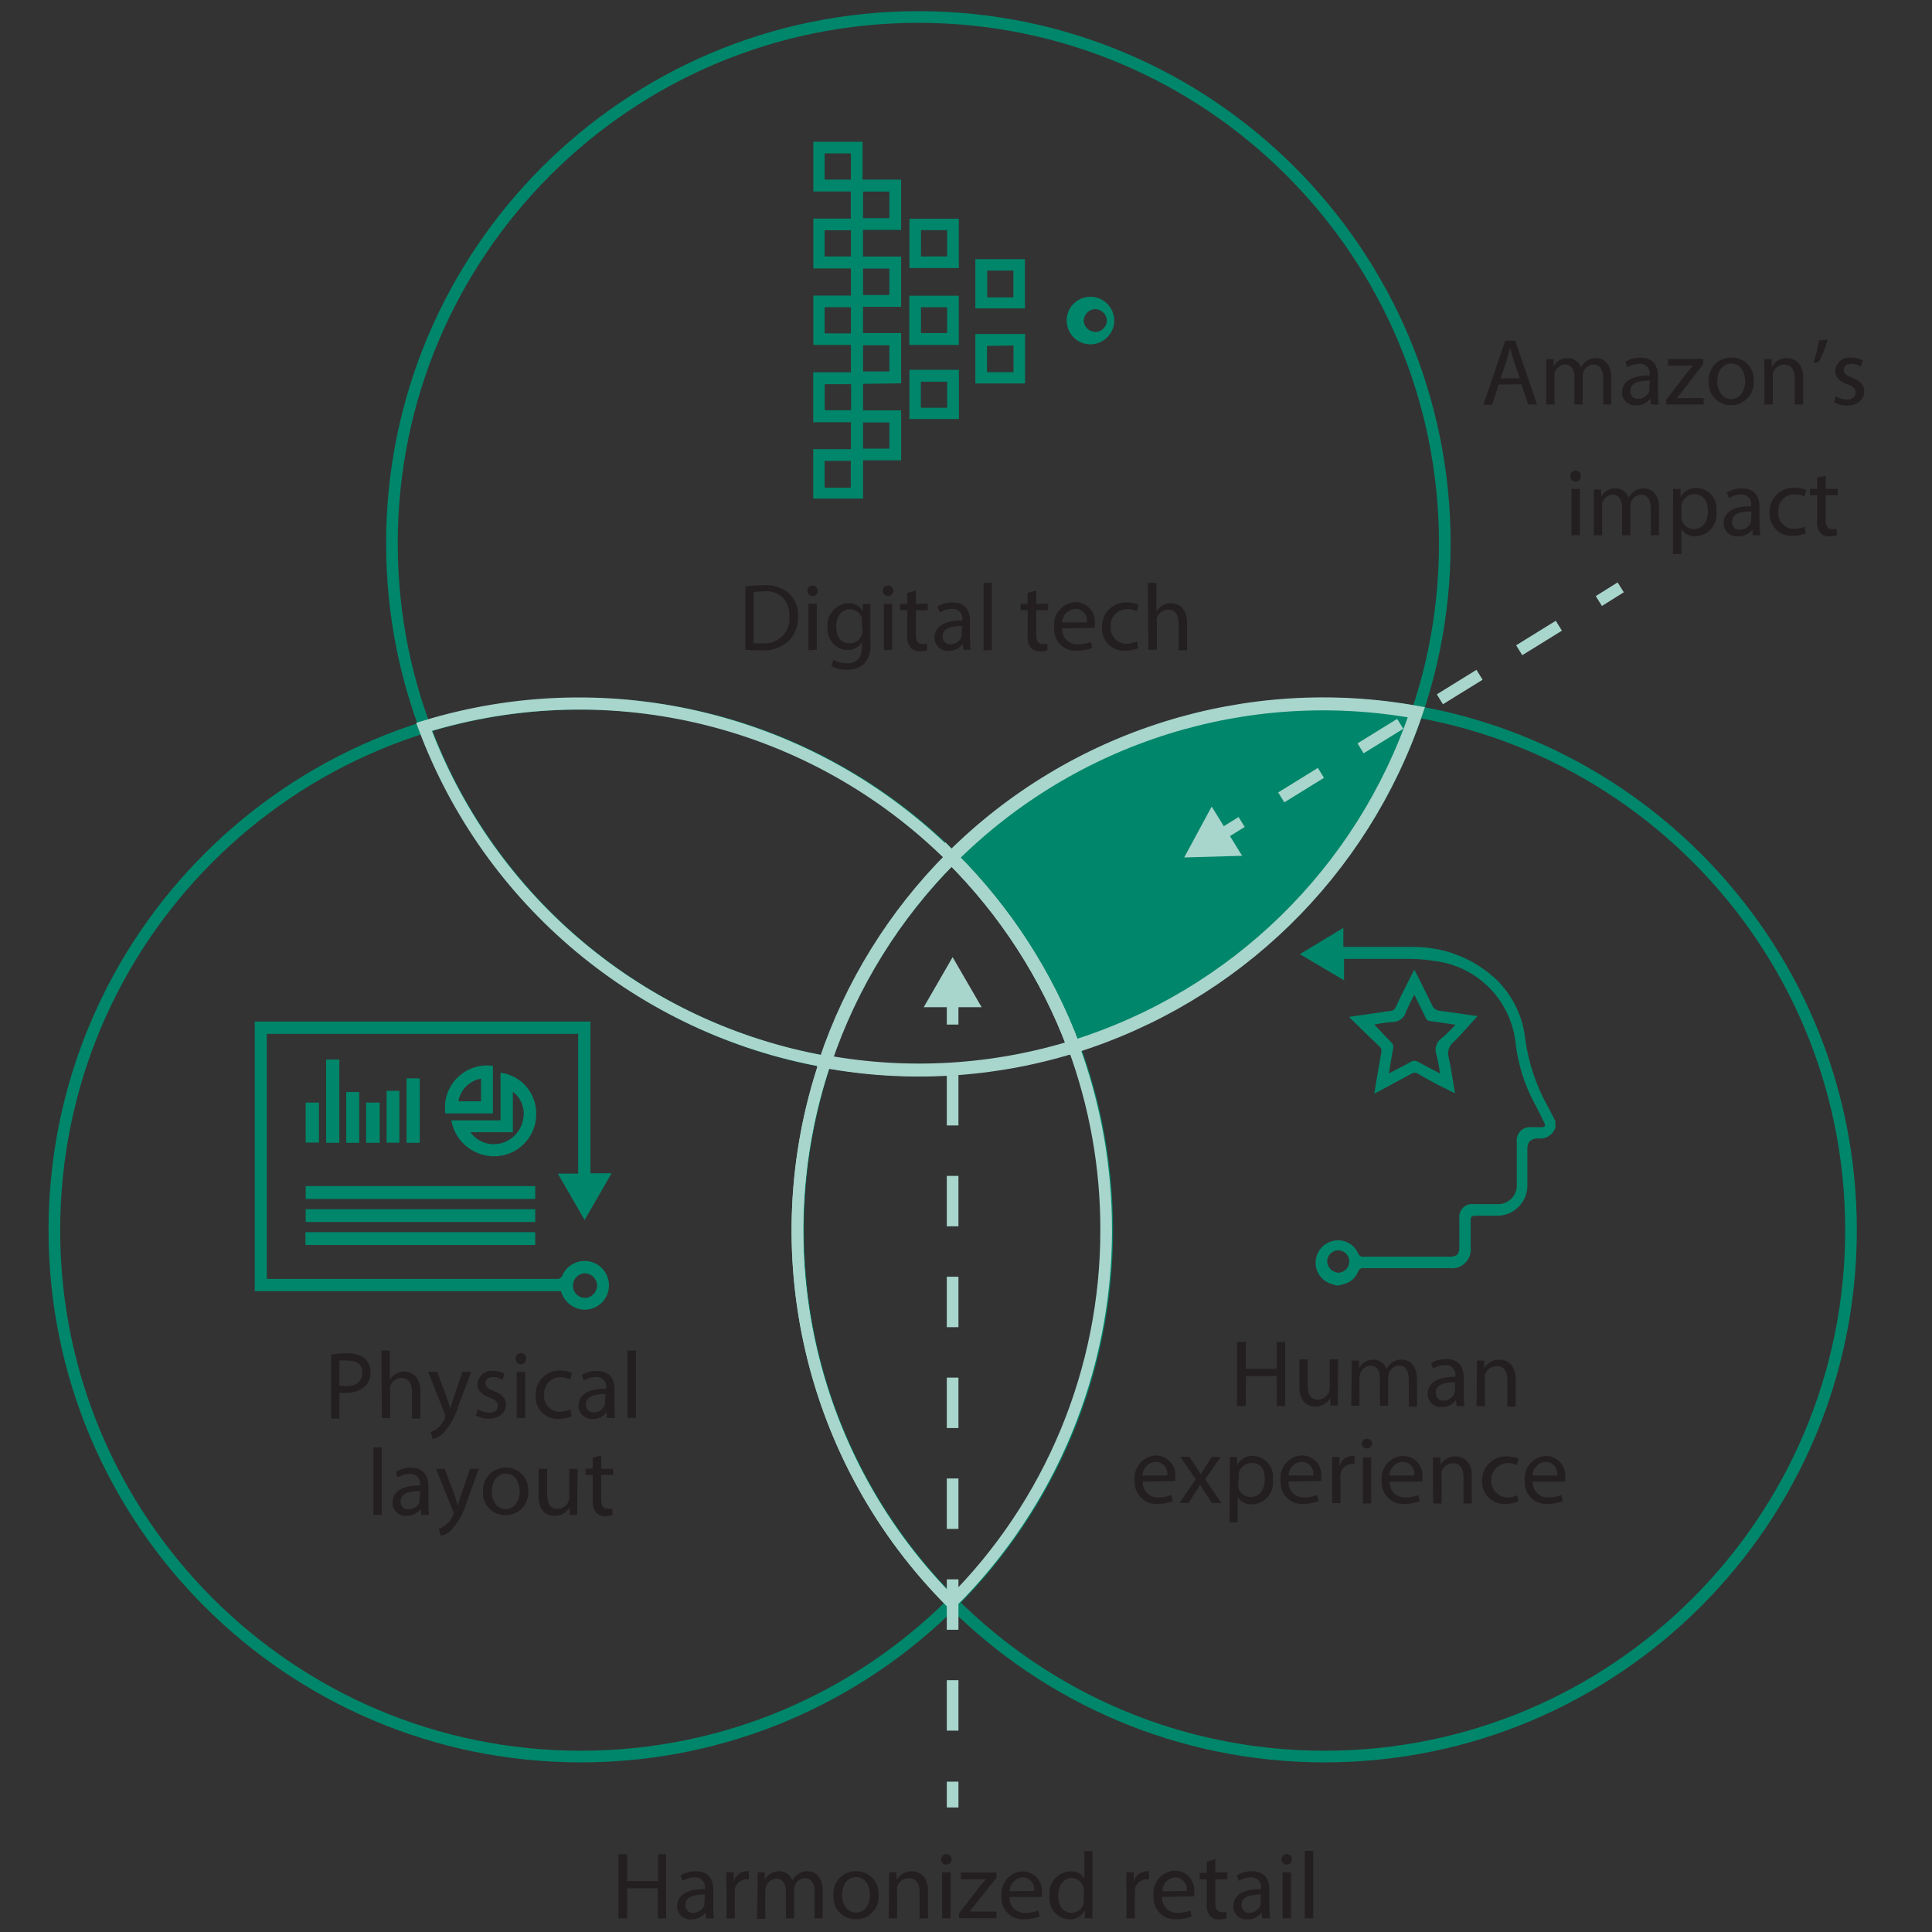 <?xml version="1.0" encoding="UTF-8"?><svg id="Layer_1" xmlns="http://www.w3.org/2000/svg" xmlns:xlink="http://www.w3.org/1999/xlink" viewBox="0 0 162.43 162.43"><rect x="0" y="0" width="162.43" height="162.43" fill="#333333" stroke="none"/><defs><style>.cls-1{fill:#00866a;}.cls-1,.cls-2,.cls-3,.cls-4{stroke-width:0px;}.cls-5{stroke-dasharray:0 0 3.92 3.92;}.cls-5,.cls-6,.cls-2,.cls-7,.cls-8,.cls-9,.cls-10,.cls-11{fill:none;}.cls-5,.cls-6,.cls-7,.cls-8,.cls-9,.cls-10,.cls-11{stroke-miterlimit:10;}.cls-5,.cls-6,.cls-7,.cls-10{stroke-width:.98px;}.cls-5,.cls-6,.cls-9,.cls-10{stroke:#a8d5cc;}.cls-12{clip-path:url(#clippath-2);}.cls-6{stroke-dasharray:0 0 4.24 4.24;}.cls-13{clip-path:url(#clippath-1);}.cls-7{stroke:#00866a;}.cls-3{fill:#a8d5cc;}.cls-8{stroke:#000;stroke-width:.25px;}.cls-9{stroke-width:1.09px;}.cls-14{clip-path:url(#clippath);}.cls-11{stroke:#fff;stroke-width:1.25px;}.cls-4{fill:#231f20;}</style><clipPath id="clippath"><rect class="cls-2" width="162.43" height="163.75"/></clipPath><clipPath id="clippath-1"><rect class="cls-2" width="162.43" height="163.75"/></clipPath><clipPath id="clippath-2"><rect class="cls-2" x="-63.52" y="-436.87" width="654" height="834"/></clipPath></defs><path class="cls-4" d="M126,32.33l-.56,1.7h-.72l1.83-5.39h.84l1.83,5.36h-.74l-.58-1.7-1.9.03ZM127.77,31.79l-.53-1.55c-.12-.36-.2-.68-.28-1h0c-.08.32-.17.65-.27,1l-.53,1.56h1.61Z"/><path class="cls-4" d="M130,31.2v-1h.61v.62h0c.23-.45.7-.73,1.21-.71.49,0,.94.3,1.1.77h0c.11-.19.25-.36.43-.5.24-.19.54-.28.85-.27.51,0,1.27.33,1.27,1.68v2.21h-.68v-2.16c0-.75-.28-1.2-.84-1.2-.38.02-.72.27-.83.64-.04.12-.06.24-.06.36v2.36h-.69v-2.29c0-.62-.27-1.07-.81-1.07-.41.04-.75.32-.87.71-.02.11-.02.23,0,.34v2.31h-.69v-2.8Z"/><path class="cls-4" d="M138.8,34l-.05-.49h0c-.28.37-.72.58-1.18.57-.6.06-1.14-.38-1.2-.98,0-.03,0-.06,0-.1,0-.93.83-1.44,2.32-1.44v-.08c.06-.43-.24-.83-.68-.89-.07,0-.14,0-.2,0-.35,0-.7.1-1,.29l-.16-.47c.38-.23.82-.35,1.27-.34,1.18,0,1.47.81,1.47,1.58v1.45c0,.31.02.62.06.93l-.64-.03ZM138.7,32c-.77,0-1.64.12-1.64.87-.03.34.23.64.57.67.03,0,.06,0,.09,0,.42,0,.79-.25.94-.64.01-.08.01-.15,0-.23l.04-.67Z"/><path class="cls-4" d="M140.08,33.62l1.75-2.28.5-.6h-2.09v-.56h2.95v.44l-1.73,2.24c-.16.22-.32.41-.49.61h2.26v.53h-3.14v-.38Z"/><path class="cls-4" d="M147.44,32.06c.06,1.04-.73,1.94-1.78,2-.05,0-.1,0-.14,0-1.02.01-1.85-.8-1.87-1.81,0-.06,0-.12,0-.19-.06-1.04.73-1.94,1.78-2,.05,0,.1,0,.14,0,1.01-.02,1.85.78,1.87,1.79,0,.07,0,.14,0,.21ZM144.37,32.06c0,.85.49,1.49,1.18,1.49s1.17-.63,1.17-1.51c0-.65-.32-1.48-1.16-1.48s-1.19.8-1.19,1.54v-.04Z"/><path class="cls-4" d="M148.33,31.2v-1h.62v.64h0c.26-.46.75-.74,1.28-.73.54,0,1.37.32,1.37,1.65v2.24h-.71v-2.2c0-.63-.23-1.15-.89-1.15-.44,0-.83.3-.95.72-.02.11-.02.22,0,.33v2.3h-.71v-2.8Z"/><path class="cls-4" d="M153.66,28.55c-.18.66-.43,1.29-.75,1.89l-.45.06c.21-.61.37-1.24.47-1.88l.73-.07Z"/><path class="cls-4" d="M154.33,33.31c.28.17.6.27.93.28.51,0,.75-.26.75-.58s-.2-.52-.72-.71c-.69-.25-1-.63-1-1.1.03-.66.58-1.17,1.24-1.14.03,0,.06,0,.09,0,.35-.01.69.07,1,.24l-.18.51c-.24-.15-.51-.22-.79-.22-.42,0-.65.24-.65.52s.23.47.74.66c.67.26,1,.59,1,1.17s-.53,1.16-1.45,1.16c-.38,0-.75-.09-1.08-.27l.12-.53Z"/><path class="cls-4" d="M132.9,40c.04.24-.13.46-.37.5-.24.04-.46-.13-.5-.37,0-.04,0-.09,0-.13,0-.24.18-.43.42-.44,0,0,.01,0,.02,0,.23,0,.42.18.43.41,0,.01,0,.02,0,.03ZM132.12,45v-3.9h.7v3.9h-.7Z"/><path class="cls-4" d="M134,42.15v-1h.61v.63h0c.23-.45.7-.73,1.21-.72.5,0,.94.31,1.1.78h0c.11-.2.26-.37.44-.5.24-.19.54-.29.85-.28.51,0,1.27.34,1.27,1.68v2.26h-.69v-2.22c0-.74-.27-1.19-.83-1.19-.39.02-.72.27-.84.64-.03.11-.05.23-.05.35v2.42h-.69v-2.35c0-.61-.27-1.06-.81-1.06-.41.03-.75.31-.87.7-.02.12-.02.23,0,.35v2.36h-.7v-2.85Z"/><path class="cls-4" d="M140.66,42.37v-1.27h.63v.67h0c.28-.49.81-.78,1.37-.76.97.06,1.71.89,1.65,1.86,0,.05,0,.09-.01.14.14,1-.56,1.93-1.56,2.06-.07,0-.13.01-.2.02-.48.02-.93-.21-1.19-.61h0v2.1h-.7v-4.21ZM141.36,43.37c-.01.09-.01.19,0,.28.12.49.55.83,1.05.83.75,0,1.18-.61,1.18-1.5s-.41-1.44-1.15-1.44c-.51.02-.95.38-1.07.88-.01.09-.01.19,0,.28v.67Z"/><path class="cls-4" d="M147.35,45v-.49h0c-.27.37-.72.59-1.18.58-.6.09-1.16-.33-1.25-.93,0-.05-.01-.11-.01-.16,0-.94.83-1.45,2.32-1.44v-.08c.06-.44-.25-.84-.69-.9-.06,0-.13,0-.19,0-.35,0-.7.11-1,.29l-.16-.46c.38-.23.82-.36,1.27-.35,1.18,0,1.47.81,1.47,1.59v1.35c0,.33.02.67.07,1h-.65ZM147.25,43c-.77,0-1.64.12-1.64.87-.03.34.23.64.57.67.03,0,.06,0,.09,0,.42,0,.79-.26.94-.65,0-.07,0-.15,0-.22l.04-.67Z"/><path class="cls-4" d="M151.83,44.83c-.35.15-.74.23-1.12.22-1.01.05-1.87-.72-1.93-1.73,0-.09,0-.18,0-.27-.03-1.1.84-2.02,1.95-2.05.04,0,.09,0,.13,0,.34,0,.68.06,1,.2l-.16.55c-.25-.14-.53-.2-.81-.19-.74-.02-1.36.56-1.38,1.3,0,.06,0,.11,0,.17-.07.73.47,1.37,1.19,1.43.05,0,.1,0,.15,0,.3,0,.6-.06.87-.19l.09.55Z"/><path class="cls-4" d="M153.5,40v1.1h1v.54h-1v2.08c0,.48.13.76.53.76.13.02.27.02.4,0v.53c-.2.06-.42.09-.63.09-.28.02-.56-.09-.76-.29-.21-.29-.31-.64-.27-1v-2.17h-.6v-.54h.6v-.93l.73-.17Z"/><g class="cls-14"><path class="cls-7" d="M155.62,103.42c0,24.44-19.82,44.26-44.26,44.26s-44.26-19.82-44.26-44.26,19.82-44.26,44.26-44.26h.01c24.44,0,44.25,19.81,44.25,44.25h0ZM93.09,103.42c0,24.44-19.82,44.26-44.26,44.26S4.57,127.86,4.57,103.42c0-24.44,19.82-44.26,44.26-44.26h0c24.44,0,44.26,19.82,44.26,44.26ZM121.47,45.69c0,24.44-19.82,44.26-44.26,44.26s-44.26-19.82-44.26-44.26S52.77,1.43,77.21,1.43t0,0c24.44,0,44.25,19.82,44.26,44.26Z"/><path class="cls-10" d="M69.38,89.25c2.18-6.46,5.81-12.33,10.62-17.16-11.62-11.59-28.68-15.83-44.37-11,5.47,14.7,18.31,25.41,33.75,28.16ZM80,134.73c-11.91-11.9-16.02-29.53-10.62-45.48-15.42-2.76-28.23-13.45-33.71-28.12M35.67,61.13c15.67-4.82,32.71-.6,44.33,10.96,10.22-10.2,24.78-14.77,39-12.24"/><path class="cls-1" d="M80,72.1c4.52,4.5,8.02,9.92,10.26,15.9,13.55-4.22,24.27-14.67,28.82-28.12-14.24-2.57-28.84,2-39.08,12.22"/><path class="cls-9" d="M80,72.1c4.52,4.5,8.02,9.92,10.26,15.9,13.55-4.22,24.27-14.67,28.82-28.12-14.24-2.57-28.84,2-39.08,12.22Z"/><path class="cls-10" d="M93,103.42c.01-5.26-.92-10.48-2.74-15.42-6.76,2.1-13.92,2.54-20.88,1.28-5.39,15.94-1.28,33.56,10.62,45.46,8.33-8.29,13.01-19.57,13-31.32Z"/><path class="cls-9" d="M80,72.1c-4.81,4.82-8.45,10.69-10.62,17.15,6.96,1.27,14.12.84,20.88-1.25-2.24-5.98-5.74-11.4-10.26-15.9Z"/></g><path class="cls-4" d="M62.67,49.31c.49-.07.98-.11,1.47-.11.79-.06,1.57.18,2.19.67.52.51.8,1.21.76,1.94.03.77-.25,1.53-.78,2.09-.66.56-1.51.85-2.38.78-.42,0-.84-.02-1.26-.06v-5.31ZM63.36,54.08c.23.02.47.02.7,0,1.14.13,2.16-.68,2.3-1.81.02-.16.02-.32,0-.48.1-1.05-.67-1.98-1.72-2.08-.15-.01-.31-.01-.46.01-.28,0-.55.02-.82.07v4.29Z"/><path class="cls-4" d="M68.75,49.67c.01.23-.17.43-.4.44-.02,0-.03,0-.05,0-.24,0-.44-.21-.43-.45,0-.24.21-.44.45-.43.24,0,.43.2.43.44ZM67.97,54.67v-3.91h.7v3.87l-.7.04Z"/><path class="cls-4" d="M73.17,50.76v3.31c.08.64-.12,1.29-.55,1.77-.4.32-.9.49-1.41.46-.46.02-.91-.08-1.31-.3l.17-.53c.35.2.74.31,1.14.3.72,0,1.25-.37,1.25-1.35v-.42h0c-.26.42-.73.67-1.23.65-.96-.05-1.7-.86-1.65-1.82,0-.02,0-.05,0-.07-.11-1.03.64-1.95,1.67-2.05.02,0,.05,0,.07,0,.5-.03.97.24,1.21.68h0v-.59l.64-.03ZM72.45,52.29c.02-.11.02-.21,0-.32-.12-.45-.54-.76-1-.74-.67,0-1.15.56-1.15,1.46s.39,1.39,1.15,1.39c.46.02.87-.28,1-.72.04-.12.06-.25.06-.38l-.06-.69Z"/><path class="cls-4" d="M75.1,49.67c0,.24-.2.44-.44.44-.24,0-.44-.2-.44-.44h0c0-.25.2-.44.44-.44h0c.24,0,.43.18.44.42,0,0,0,.01,0,.02ZM74.31,54.67v-3.91h.69v3.87l-.69.04Z"/><path class="cls-4" d="M77,49.65v1.11h1v.54h-1v2.08c0,.48.14.76.53.76.14.02.27.02.41,0v.53c-.2.06-.41.09-.62.09-.28.02-.56-.09-.76-.29-.21-.29-.31-.64-.28-1v-2.17h-.6v-.54h.6v-.92l.72-.19Z"/><path class="cls-4" d="M81,54.63l-.06-.49h0c-.28.37-.72.59-1.19.58-.61.04-1.13-.41-1.18-1.02,0-.03,0-.06,0-.09,0-.94.83-1.45,2.33-1.44v-.08c.06-.44-.25-.84-.69-.9-.06,0-.13,0-.19,0-.35,0-.7.11-1,.29l-.21-.48c.38-.23.82-.36,1.27-.35,1.18,0,1.47.81,1.47,1.59v1.46c0,.31.02.62.07.93h-.62ZM80.89,52.63c-.77,0-1.64.12-1.64.87-.02.35.24.65.59.67.03,0,.06,0,.08,0,.41,0,.78-.26.93-.65.01-.07.01-.15,0-.22l.04-.67Z"/><path class="cls-4" d="M82.69,49h.7v5.67h-.7v-5.67Z"/><path class="cls-4" d="M87.12,49.65v1.11h1v.54h-1v2.08c0,.48.14.76.53.76.14.02.27.02.41,0v.53c-.2.07-.42.1-.63.09-.28.02-.56-.09-.76-.29-.21-.29-.31-.64-.27-1v-2.17h-.6v-.54h.6v-.92l.72-.19Z"/><path class="cls-4" d="M89.31,52.83c-.06.68.45,1.28,1.13,1.34.07,0,.13,0,.2,0,.37.01.73-.06,1.07-.2l.12.5c-.41.17-.85.25-1.29.24-.99.07-1.84-.68-1.91-1.66,0-.11,0-.23,0-.34-.12-1.03.63-1.96,1.66-2.08.05,0,.11,0,.16-.01.91.02,1.62.77,1.6,1.68,0,.05,0,.1-.01.15,0,.11,0,.22,0,.33l-2.74.05ZM91.38,52.32c.08-.55-.3-1.05-.85-1.13-.05,0-.1-.01-.15,0-.6.05-1.07.54-1.08,1.14h2.08Z"/><path class="cls-4" d="M95.69,54.49c-.35.15-.73.23-1.11.22-1.01.05-1.88-.73-1.93-1.74,0-.09,0-.17,0-.26-.03-1.1.83-2.03,1.94-2.06.05,0,.1,0,.14,0,.34,0,.68.06,1,.2l-.16.55c-.25-.14-.53-.2-.81-.19-.74-.02-1.36.56-1.38,1.3,0,.06,0,.11,0,.17-.06.73.48,1.37,1.22,1.44.04,0,.08,0,.12,0,.3,0,.6-.06.87-.19l.09.56Z"/><path class="cls-4" d="M96.51,49h.71v2.41h0c.12-.21.3-.38.51-.5.22-.13.47-.2.72-.2.52,0,1.35.32,1.35,1.66v2.3h-.7v-2.26c0-.62-.23-1.15-.89-1.15-.44,0-.82.28-.95.7-.02.11-.02.23,0,.34v2.33h-.71l-.04-5.63Z"/><path class="cls-4" d="M27.84,113.89c.44-.08.88-.11,1.33-.11.54-.04,1.08.12,1.51.45.32.29.49.7.47,1.13.02.42-.12.84-.41,1.15-.45.41-1.04.62-1.65.59-.19.02-.37.02-.56,0v2.16h-.69v-5.37ZM28.53,116.49c.19.04.39.06.58.05.84,0,1.35-.41,1.35-1.15s-.51-1-1.27-1c-.22-.02-.44-.02-.66,0v2.1Z"/><path class="cls-4" d="M32.07,113.54h.7v2.46h0c.12-.21.29-.38.5-.49.22-.13.47-.2.72-.2.52,0,1.35.32,1.35,1.65v2.3h-.7v-2.26c0-.62-.23-1.15-.9-1.15-.43,0-.81.29-.94.7-.02.11-.02.23,0,.34v2.33h-.7l-.03-5.68Z"/><path class="cls-4" d="M36.76,115.34l.85,2.29c.09.26.18.56.25.79h0c.08-.23.16-.53.25-.81l.77-2.27h.74l-1.05,2.76c-.24.9-.7,1.73-1.33,2.42-.24.23-.54.39-.86.46l-.18-.59c.23-.08.44-.19.62-.34.25-.22.45-.49.59-.79,0-.06,0-.11,0-.17,0-.06,0-.12,0-.18l-1.41-3.57h.76Z"/><path class="cls-4" d="M40.18,118.49c.28.18.6.27.93.28.51,0,.75-.25.75-.57s-.2-.52-.72-.71c-.7-.25-1-.64-1-1.1.03-.66.58-1.17,1.24-1.14.03,0,.06,0,.09,0,.33,0,.66.08.95.24l-.17.51c-.24-.15-.52-.23-.8-.23-.41,0-.64.24-.64.53s.23.46.73.66c.67.25,1,.59,1,1.16s-.53,1.16-1.45,1.16c-.38,0-.76-.1-1.09-.29l.18-.51Z"/><path class="cls-4" d="M44.23,114.26c0,.23-.18.42-.41.43-.01,0-.03,0-.04,0-.23,0-.41-.17-.42-.4,0-.01,0-.02,0-.03-.04-.24.13-.46.37-.5.24-.04.46.13.5.37,0,.04,0,.09,0,.13ZM43.44,119.21v-3.87h.71v3.87h-.71Z"/><path class="cls-4" d="M48.07,119.07c-.35.16-.73.23-1.11.22-1.01.05-1.87-.72-1.93-1.73,0-.09,0-.18,0-.27-.03-1.1.83-2.03,1.94-2.06.04,0,.09,0,.13,0,.34,0,.68.06,1,.2l-.16.55c-.25-.14-.53-.2-.82-.19-.74-.01-1.35.57-1.37,1.31,0,.05,0,.1,0,.16-.07.73.47,1.37,1.19,1.43.05,0,.1,0,.15,0,.3,0,.59-.06.86-.19l.1.56Z"/><path class="cls-4" d="M51,119.21v-.48h0c-.28.37-.72.58-1.18.57-.61.04-1.13-.41-1.18-1.02,0-.03,0-.06,0-.09,0-.94.83-1.45,2.32-1.44v-.08c.06-.44-.25-.84-.69-.9-.06,0-.13,0-.19,0-.35,0-.7.11-1,.29l-.16-.46c.38-.23.82-.35,1.27-.34,1.18,0,1.47.8,1.47,1.58v1.45c0,.31.01.62.06.92h-.72ZM50.9,117.21c-.77,0-1.64.12-1.64.87-.03.34.23.64.57.67.03,0,.06,0,.09,0,.42,0,.79-.26.94-.65,0-.07,0-.15,0-.22l.04-.67Z"/><path class="cls-4" d="M52.75,113.54h.71v5.67h-.71v-5.67Z"/><path class="cls-4" d="M31.39,121.68h.7v5.68h-.7v-5.68Z"/><path class="cls-4" d="M35.42,127.36l-.05-.49h0c-.28.37-.72.58-1.18.57-.61.05-1.14-.4-1.19-1.01,0-.03,0-.07,0-.1,0-.93.83-1.45,2.32-1.44v-.08c.05-.44-.26-.84-.7-.89-.06,0-.12,0-.18,0-.35,0-.7.1-1,.29l-.16-.47c.38-.23.82-.35,1.27-.34,1.18,0,1.47.81,1.47,1.58v1.45c0,.31.01.62.06.93h-.66ZM35.32,125.36c-.77,0-1.64.12-1.64.87-.03.34.23.64.57.67.03,0,.06,0,.09,0,.42,0,.79-.25.94-.64,0-.08,0-.15,0-.23l.04-.67Z"/><path class="cls-4" d="M37.39,123.49l.85,2.28c.09.26.18.56.25.79h0c.07-.23.15-.52.25-.8l.77-2.27h.74l-1,2.75c-.25.9-.7,1.73-1.33,2.43-.25.22-.54.37-.86.45l-.18-.59c.22-.07.43-.19.61-.34.26-.21.47-.48.6-.79.03-.05.04-.1.05-.16,0-.07-.02-.13-.05-.19l-1.43-3.56h.73Z"/><path class="cls-4" d="M44.41,125.39c.06,1.04-.73,1.94-1.78,2-.05,0-.1,0-.15,0-1.02.01-1.85-.8-1.87-1.81,0-.06,0-.12,0-.19-.06-1.04.73-1.94,1.78-2,.05,0,.1,0,.14,0,1.02-.02,1.86.79,1.88,1.8,0,.07,0,.13,0,.2ZM41.34,125.39c0,.85.48,1.49,1.17,1.49s1.18-.64,1.18-1.51c0-.65-.33-1.48-1.16-1.48s-1.19.8-1.19,1.54v-.04Z"/><path class="cls-4" d="M48.53,126.3v1.06h-.63v-.64h0c-.27.45-.75.73-1.28.72-.61,0-1.34-.33-1.34-1.69v-2.26h.72v2.14c0,.73.23,1.23.87,1.23.41,0,.78-.26.93-.64.04-.12.06-.24.06-.36v-2.37h.7l-.03,2.81Z"/><path class="cls-4" d="M50.55,122.37v1.12h1v.51h-1v2.09c0,.48.14.75.53.75.14.02.27.02.41,0v.53c-.2.07-.42.11-.63.1-.28,0-.55-.1-.75-.3-.21-.29-.31-.64-.28-1v-2.17h-.6v-.53h.6v-.93l.72-.17Z"/><path class="cls-4" d="M104.74,112.82v2.26h2.6v-2.26h.71v5.39h-.71v-2.52h-2.6v2.52h-.74v-5.39h.74Z"/><path class="cls-4" d="M112.47,117.16v1h-.62v-.63h0c-.26.45-.75.73-1.27.72-.61,0-1.34-.34-1.34-1.69v-2.27h.7v2.15c0,.73.23,1.23.87,1.23.41,0,.77-.26.92-.64.05-.11.07-.24.07-.36v-2.38h.7l-.03,2.87Z"/><path class="cls-4" d="M113.64,115.39v-1h.62v.63h0c.24-.45.71-.72,1.22-.71.49,0,.93.31,1.09.77h0c.11-.2.25-.37.43-.5.25-.19.55-.29.86-.27.51,0,1.27.33,1.27,1.67v2.28h-.69v-2.26c0-.74-.27-1.19-.84-1.19-.38.02-.72.27-.83.64-.04.11-.06.23-.06.35v2.39h-.69v-2.32c0-.61-.27-1.06-.8-1.06-.41.03-.75.31-.87.7-.04.11-.06.23-.06.35v2.33h-.69l.04-2.8Z"/><path class="cls-4" d="M122.46,118.21l-.06-.48h0c-.28.37-.73.58-1.19.57-.61.04-1.13-.41-1.18-1.02,0-.03,0-.06,0-.09,0-.94.83-1.45,2.33-1.44v-.08c.06-.44-.25-.84-.69-.9-.06,0-.13,0-.19,0-.35,0-.7.11-1,.29l-.16-.46c.38-.23.82-.35,1.27-.34,1.18,0,1.47.8,1.47,1.58v1.45c0,.31.02.62.07.92h-.67ZM122.35,116.21c-.76,0-1.64.12-1.64.87-.03.34.22.64.57.67.03,0,.07,0,.1,0,.41,0,.78-.26.93-.65.01-.07.01-.15,0-.22l.04-.67Z"/><path class="cls-4" d="M124.17,115.39v-1h.62v.64h0c.26-.46.75-.73,1.28-.72.53,0,1.36.32,1.36,1.64v2.31h-.7v-2.26c0-.62-.23-1.14-.89-1.14-.46-.02-.87.28-1,.72-.02.11-.02.22,0,.33v2.32h-.7l.03-2.84Z"/><path class="cls-4" d="M96.08,124.55c-.06.68.45,1.28,1.13,1.34.07,0,.13,0,.2,0,.37,0,.73-.06,1.07-.2l.12.51c-.41.17-.85.25-1.29.24-.99.06-1.85-.69-1.91-1.69,0-.11,0-.21,0-.31-.11-1.03.64-1.96,1.67-2.07.05,0,.09,0,.14,0,.9.01,1.62.75,1.61,1.65,0,.06,0,.11-.01.17,0,.11,0,.22,0,.33l-2.74.04ZM98.14,124.05c.08-.55-.29-1.06-.84-1.14-.05,0-.11-.01-.16-.01-.6.05-1.07.55-1.08,1.15h2.08Z"/><path class="cls-4" d="M100,122.49l.56.83c.14.21.26.41.39.63h0c.13-.23.26-.43.39-.64l.54-.82h.76l-1.32,1.87,1.36,2h-.8l-.57-.88c-.15-.22-.28-.44-.41-.67h0c-.13.23-.26.44-.41.67l-.56.88h-.77l1.37-2-1.31-1.89.78.02Z"/><path class="cls-4" d="M103.4,123.75v-1.26h.6v.66h0c.28-.48.81-.77,1.37-.75.97.05,1.71.87,1.66,1.84,0,.05,0,.11-.02.16.14,1-.56,1.93-1.56,2.06-.07,0-.13.01-.2.02-.47.02-.93-.21-1.19-.6h0v2.1h-.7l.04-4.23ZM104.1,124.75c-.01.1-.01.19,0,.29.12.48.55.82,1.05.82.75,0,1.18-.61,1.18-1.49s-.33-1.37-1.12-1.37c-.51.01-.95.37-1.07.87-.01.1-.01.19,0,.29l-.04.59Z"/><path class="cls-4" d="M108.34,124.55c-.06.68.45,1.28,1.13,1.34.07,0,.13,0,.2,0,.37.01.73-.06,1.07-.2l.12.51c-.41.17-.85.25-1.29.24-.99.06-1.85-.69-1.91-1.69,0-.11,0-.21,0-.31-.11-1.03.64-1.96,1.67-2.07.05,0,.1,0,.15-.01.91.02,1.63.76,1.61,1.67,0,.05,0,.1,0,.15,0,.11,0,.22,0,.33l-2.75.04ZM110.41,124.05c.08-.55-.29-1.06-.84-1.14-.05,0-.11-.01-.16-.01-.6.05-1.07.55-1.08,1.15h2.08Z"/><path class="cls-4" d="M112,123.69v-1.2h.61v.76h0c.14-.48.57-.83,1.07-.85h.2v.67c-.08-.01-.16-.01-.24,0-.49.03-.89.41-.94.9-.01.11-.01.22,0,.33v2.07h-.7v-2.68Z"/><path class="cls-4" d="M115.36,121.4c-.04.24-.26.41-.5.37-.19-.03-.34-.18-.37-.37,0-.24.18-.43.42-.44,0,0,.01,0,.02,0,.23,0,.42.18.43.41,0,.01,0,.02,0,.03ZM114.58,126.4v-3.87h.7v3.87h-.7Z"/><path class="cls-4" d="M116.84,124.55c-.06.68.45,1.28,1.13,1.34.07,0,.13,0,.2,0,.37,0,.73-.06,1.07-.2l.12.51c-.41.17-.85.25-1.29.24-.99.06-1.85-.69-1.91-1.69,0-.11,0-.21,0-.31-.09-1.03.68-1.94,1.71-2.03.04,0,.08,0,.12,0,.9.01,1.62.75,1.61,1.65,0,.06,0,.11-.01.17,0,.11,0,.22,0,.33h-2.76ZM118.9,124.05c.08-.55-.29-1.06-.84-1.14-.05,0-.11-.01-.16-.01-.6.05-1.07.55-1.08,1.15h2.08Z"/><path class="cls-4" d="M120.46,123.53v-1h.63v.64h0c.26-.46.75-.74,1.28-.73.54,0,1.37.32,1.37,1.65v2.31h-.7v-2.23c0-.63-.24-1.15-.9-1.15-.44,0-.82.3-.94.72-.02.11-.02.22,0,.33v2.33h-.7l-.04-2.87Z"/><path class="cls-4" d="M127.65,126.21c-.35.16-.73.24-1.11.23-1.02.05-1.88-.74-1.93-1.75,0-.08,0-.17,0-.25,0-1.1.89-2,2-2,.02,0,.05,0,.07,0,.34,0,.69.06,1,.2l-.16.54c-.25-.13-.54-.19-.82-.18-.8.07-1.4.77-1.33,1.58.06.71.62,1.28,1.33,1.33.3,0,.59-.07.86-.2l.08.5Z"/><path class="cls-4" d="M128.87,124.55c-.06.68.45,1.28,1.13,1.34.07,0,.13,0,.2,0,.37.01.73-.06,1.07-.2l.12.51c-.41.17-.85.25-1.29.24-.99.06-1.85-.69-1.91-1.69,0-.11,0-.21,0-.31-.09-1.03.68-1.95,1.71-2.03.03,0,.06,0,.09,0,.9.01,1.62.75,1.61,1.65,0,.06,0,.11-.01.17,0,.11,0,.22,0,.33h-2.73ZM130.93,124.05c.08-.55-.29-1.06-.84-1.14-.05,0-.11-.01-.16-.01-.6.05-1.07.55-1.08,1.15h2.08Z"/><g class="cls-13"><line class="cls-10" x1="102.54" y1="70.25" x2="104.39" y2="69.11"/><line class="cls-5" x1="107.72" y1="67.04" x2="132.75" y2="51.56"/><line class="cls-10" x1="134.42" y1="50.53" x2="136.26" y2="49.38"/><polygon class="cls-3" points="104.43 71.95 99.56 72.09 101.87 67.81 104.43 71.95"/><line class="cls-10" x1="80.09" y1="83.97" x2="80.09" y2="86.14"/><line class="cls-6" x1="80.09" y1="90.38" x2="80.09" y2="147.67"/><line class="cls-10" x1="80.09" y1="149.79" x2="80.09" y2="151.96"/><polygon class="cls-3" points="77.66 84.68 80.09 80.47 82.53 84.68 77.66 84.68"/></g><g class="cls-12"><path class="cls-11" d="M569.48,382.13v15M569.48-421.87v-15M-42.52,382.13v15M-42.52-421.87v-15M575.48,376.13h15M-48.52,376.13h-15M575.48-415.87h15M-48.52-415.87h-15"/><path class="cls-8" d="M569.48,382.13v15M569.48-421.87v-15M-42.52,382.13v15M-42.52-421.87v-15M575.48,376.13h15M-48.52,376.13h-15M575.48-415.87h15M-48.52-415.87h-15"/></g><path class="cls-4" d="M52.72,155.89v2.26h2.61v-2.26h.67v5.39h-.7v-2.52h-2.58v2.52h-.72v-5.39h.72Z"/><path class="cls-4" d="M59.36,161.28l-.06-.48h0c-.28.37-.72.58-1.18.57-.61.05-1.14-.4-1.19-1.01,0-.03,0-.07,0-.1,0-.94.83-1.45,2.33-1.44v-.08c.06-.44-.25-.84-.69-.9-.06,0-.13,0-.19,0-.35,0-.7.11-1,.29l-.16-.46c.38-.23.82-.35,1.27-.35,1.19,0,1.48.81,1.48,1.59v1.44c0,.31.01.62.06.93h-.67ZM59.26,159.28c-.77,0-1.64.12-1.64.87-.03.34.23.64.57.67.03,0,.06,0,.09,0,.42,0,.79-.26.94-.65,0-.07,0-.15,0-.22l.04-.67Z"/><path class="cls-4" d="M61.07,158.62v-1.21h.62v.76h0c.14-.48.57-.83,1.07-.85.07-.01.13-.01.2,0v.68h-.24c-.49.03-.89.41-.94.9-.01.11-.01.22,0,.33v2.06h-.7v-2.67Z"/><path class="cls-4" d="M63.69,158.46v-1.05h.61v.63h0c.23-.45.7-.73,1.21-.72.5,0,.94.31,1.1.78h0c.11-.2.26-.37.44-.5.24-.19.54-.29.85-.28.51,0,1.27.34,1.27,1.68v2.28h-.68v-2.19c0-.74-.28-1.19-.84-1.19-.38.02-.72.27-.83.64-.04.11-.06.23-.06.35v2.39h-.69v-2.28c0-.61-.27-1.06-.81-1.06-.41.03-.75.31-.87.7-.04.11-.05.23-.05.35v2.33h-.69l.04-2.86Z"/><path class="cls-4" d="M73.86,159.32c.09,1.04-.68,1.95-1.72,2.04-.07,0-.13,0-.2,0-1.02.01-1.85-.8-1.87-1.81,0-.06,0-.12,0-.19-.09-1.04.68-1.95,1.72-2.04.07,0,.13,0,.2,0,1.02-.01,1.85.8,1.87,1.81,0,.06,0,.12,0,.19ZM70.79,159.32c0,.84.49,1.48,1.18,1.48s1.17-.63,1.17-1.5c0-.66-.33-1.49-1.16-1.49s-1.19.81-1.19,1.55v-.04Z"/><path class="cls-4" d="M74.75,158.46v-1.05h.62v.64h0c.26-.46.75-.74,1.28-.73.54,0,1.37.32,1.37,1.65v2.31h-.71v-2.23c0-.62-.23-1.14-.89-1.14-.46-.02-.87.28-1,.72-.02.11-.02.22,0,.33v2.32h-.71l.04-2.82Z"/><path class="cls-4" d="M80,156.33c0,.24-.2.44-.44.44-.24,0-.44-.2-.44-.44,0-.24.19-.44.43-.45,0,0,0,0,.01,0,.24,0,.43.18.44.42,0,.01,0,.02,0,.03ZM79.21,161.28v-3.87h.71v3.87h-.71Z"/><path class="cls-4" d="M80.63,160.87l1.75-2.27c.16-.21.32-.4.5-.6h-2.1v-.57h3v.44l-1.78,2.23c-.16.21-.32.41-.5.61h2.27v.56h-3.14v-.4Z"/><path class="cls-4" d="M84.88,159.48c-.06.68.45,1.28,1.13,1.34.07,0,.13,0,.2,0,.37.01.73-.06,1.07-.2l.12.5c-.41.17-.85.25-1.29.24-.99.07-1.84-.68-1.91-1.66,0-.11,0-.23,0-.34-.09-1.03.68-1.95,1.71-2.03.03,0,.05,0,.08,0,.91.02,1.63.76,1.61,1.67,0,.05,0,.11-.01.16,0,.11,0,.22,0,.33h-2.72ZM86.94,158.97c.08-.55-.3-1.05-.85-1.13-.05,0-.1-.01-.15,0-.6.06-1.06.57-1.05,1.17l2.05-.03Z"/><path class="cls-4" d="M91.84,155.61v5.67h-.63v-.67h0c-.26.49-.77.78-1.32.76-.97-.05-1.72-.88-1.66-1.85,0-.05,0-.1.01-.15-.11-1.02.62-1.93,1.64-2.04.04,0,.08,0,.12,0,.47-.03.92.2,1.17.6h0v-2.31h.67ZM91.13,159c.02-.58-.42-1.07-1-1.11-.73,0-1.16.64-1.16,1.49s.38,1.43,1.14,1.43c.5,0,.92-.35,1-.84.02-.1.02-.2,0-.3l.02-.67Z"/><path class="cls-4" d="M94.7,158.62v-1.21h.62v.76h0c.14-.49.57-.83,1.08-.85.07-.01.13-.01.2,0v.68h-.24c-.5.02-.9.41-.95.9,0,.11,0,.22,0,.33v2.06h-.7v-2.67Z"/><path class="cls-4" d="M97.71,159.48c-.06.68.45,1.28,1.13,1.34.05,0,.1,0,.16,0,.37.01.73-.06,1.07-.2l.12.5c-.41.17-.85.25-1.29.24-.99.07-1.84-.68-1.91-1.66,0-.11,0-.23,0-.34-.12-1.03.63-1.96,1.66-2.08.05,0,.11,0,.16-.01.91.02,1.62.77,1.6,1.68,0,.05,0,.1-.01.15,0,.11,0,.22,0,.33l-2.7.05ZM99.77,158.97c.08-.55-.3-1.05-.85-1.13-.05,0-.1-.01-.15,0-.6.06-1.05.57-1.05,1.17l2.05-.03Z"/><path class="cls-4" d="M102.18,156.3v1.11h1v.59h-1v2c0,.47.13.75.52.75.14.02.27.02.41,0v.53c-.2.07-.41.1-.62.09-.28.02-.56-.09-.76-.29-.21-.29-.31-.64-.27-1v-2.08h-.6v-.54h.6v-.93l.72-.23Z"/><path class="cls-4" d="M106.12,161.28l-.06-.48h0c-.28.37-.72.58-1.18.57-.61.05-1.14-.4-1.19-1.01,0-.03,0-.07,0-.1,0-.94.83-1.45,2.33-1.44v-.08c.06-.44-.25-.84-.69-.9-.06,0-.13,0-.19,0-.35,0-.7.11-1,.29l-.16-.46c.38-.23.82-.35,1.27-.35,1.19,0,1.47.81,1.47,1.59v1.44c0,.31.02.62.07.93h-.67ZM106.01,159.28c-.76,0-1.63.12-1.63.87-.03.34.23.64.57.67.03,0,.06,0,.09,0,.41,0,.78-.26.93-.65.01-.07.01-.15,0-.22l.04-.67Z"/><path class="cls-4" d="M108.62,156.33c0,.24-.2.44-.44.44-.24,0-.44-.2-.44-.44,0-.24.19-.44.43-.45,0,0,0,0,.01,0,.24,0,.43.18.44.42,0,.01,0,.02,0,.03ZM107.83,161.28v-3.87h.71v3.87h-.71Z"/><path class="cls-4" d="M109.7,155.61h.71v5.67h-.71v-5.67Z"/><path class="cls-1" d="M130.77,94.81c-.21.61-.82.99-1.46.9q-.9,0-.9.9v3c.04,1.39-1.06,2.56-2.45,2.6-.06,0-.11,0-.17,0h-1.73c-.3,0-.43.08-.42.41v2.22c.12.86-.49,1.66-1.35,1.78-.14.02-.28.02-.42,0h-7.2c-.22-.04-.43.09-.49.3-.24.58-.76.99-1.38,1.08l-.19.07h-.28l-.38-.12c-.83-.24-1.39-1.02-1.34-1.89.05-.84.64-1.54,1.46-1.73.85-.21,1.72.21,2.09,1,.07.23.3.37.54.33h7.12c.67,0,.87-.2.87-.87v-2.36c-.07-.59.36-1.13.95-1.2.02,0,.03,0,.05,0,.06-.01.12-.01.18,0h2c.86.05,1.6-.6,1.65-1.46,0,0,0,0,0,0,0-.06,0-.13,0-.19v-3.54c-.09-.61.34-1.18.95-1.27.1-.01.2-.02.3,0h.77c.37,0,.43-.1.26-.44-.28-.56-.55-1.13-.85-1.68-.8-1.51-1.31-3.16-1.52-4.86-.35-3.66-3.2-6.57-6.85-7-.68-.11-1.38-.17-2.07-.17h-5.51v1.8l-3.72-2.2,3.66-2.21v1.6h5.88c2.53-.01,4.97.92,6.85,2.62,1.44,1.34,2.35,3.15,2.56,5.1.27,2.03.93,3.99,1.94,5.77.21.39.4.78.6,1.17v.55ZM112.5,107c.52,0,.94-.42.94-.94s-.42-.94-.94-.94h0c-.51.01-.92.43-.92.94.03.5.42.9.92.94Z"/><path class="cls-1" d="M118.91,81.52c.52,1,1,2,1.5,3,.11.27.36.45.65.46,1,.13,2,.29,3,.43h.18c-.67.73-1.32,1.49-2,2.17-.41.31-.59.85-.44,1.34.23,1,.35,2,.53,3l-1.33-.66c-.6-.32-1.2-.63-1.8-1-.16-.1-.35-.1-.51,0l-2.69,1.45-.46.23c.12-.74.23-1.41.35-2.07.08-.46.15-.92.24-1.37.05-.22-.03-.45-.22-.58-.79-.75-1.56-1.5-2.34-2.27-.05-.05-.09-.1-.13-.16l1.87-.27,1.61-.23c.19,0,.35-.13.42-.3.45-1,.92-1.88,1.39-2.83l.18-.34ZM118.91,83.62c-.25.46-.48.93-.69,1.41-.14.56-.66.94-1.24.9-.48.04-.96.11-1.44.21.49.51.95,1,1.43,1.5.14.12.2.3.16.48-.13.69-.24,1.38-.36,2.12.63-.33,1.2-.6,1.77-.93.22-.16.53-.16.75,0,.56.32,1.15.6,1.78.94-.07-.53-.17-1.05-.3-1.56-.2-.53,0-1.13.47-1.43.4-.34.78-.72,1.13-1.11l-2.1-.3c-.19,0-.36-.12-.42-.3-.29-.63-.61-1.23-.94-1.92h0Z"/><path class="cls-1" d="M72.56,32.27v2.23h3.2v4.2h-3.2v3.22h-4.19v-4.16h3.17v-2.26h-3.17v-4.2h3.17v-2.3h-3.16v-4.15h3.16v-2.28h-3.16v-4.19h3.15v-2.28h-3.15v-4.18h4.14v3.18h3.24v4.23h-3.2v2.24h3.2v4.23h-3.2v2.2h3.2v4.23l-3.2.04ZM72.56,18.34h2.21v-2.23h-2.21v2.23ZM72.56,24.8h2.21v-2.22h-2.21v2.22ZM69.33,15.1h2.21v-2.2h-2.21v2.2ZM69.33,21.56h2.21v-2.2h-2.21v2.2ZM69.33,28.03h2.21v-2.2h-2.21v2.2ZM74.77,29.03h-2.21v2.2h2.21v-2.2ZM71.55,32.3h-2.21v2.19h2.21v-2.19ZM74.77,37.72v-2.2h-2.21v2.2h2.21ZM69.33,41h2.2v-2.25h-2.2v2.25Z"/><path class="cls-1" d="M80.62,31.09v4.14h-4.16v-4.14h4.16ZM79.62,32.09h-2.2v2.19h2.21v-2.19Z"/><path class="cls-1" d="M86.18,28.08v4.16h-4.18v-4.16h4.18ZM82.98,29.08v2.21h2.23v-2.24l-2.23.03Z"/><path class="cls-1" d="M82,21.79h4.17v4.14h-4.17v-4.14ZM83,25h2.2v-2.25h-2.2v2.25Z"/><path class="cls-1" d="M80.61,22.54h-4.15v-4.15h4.15v4.15ZM77.43,19.35v2.21h2.2v-2.21h-2.2Z"/><path class="cls-1" d="M76.45,29v-4.14h4.16v4.14h-4.16ZM79.63,28v-2.17h-2.2v2.17h2.2Z"/><path class="cls-1" d="M92.12,25c1.08.25,1.75,1.32,1.51,2.39-.17.75-.76,1.33-1.51,1.51-1.08.25-2.15-.43-2.39-1.51-.25-1.08.43-2.15,1.51-2.39.29-.07.6-.07.89,0ZM92.06,27.92c.53,0,.96-.41,1-.93,0-.53-.42-.97-.95-1-.55,0-1,.45-1,1,.04.5.45.89.95.91v.02Z"/><path class="cls-1" d="M21.42,85.89h28.22v12.75h1.78l-2.27,3.93-2.25-3.9h1.71v-11.75h-26.18v20.6h24.38c.21.03.41-.1.47-.3.46-1.03,1.68-1.49,2.71-1.03,1.03.46,1.49,1.68,1.03,2.71-.32.72-1.02,1.19-1.81,1.21-.84,0-1.6-.49-1.94-1.26-.04-.09-.08-.19-.12-.3h-25.73v-22.66ZM50.2,108.05c-.03-.54-.46-.97-1-1-.57,0-1.03.46-1.03,1.04s.46,1.03,1.03,1.03c.57-.03,1.01-.5,1-1.07Z"/><path class="cls-1" d="M45,99.72v1.08h-19.3v-1.08h19.3Z"/><path class="cls-1" d="M25.7,102.74v-1.08h19.3v1.08h-19.3Z"/><path class="cls-1" d="M25.68,104.67v-.77c0-.1,0-.21,0-.31h19.32v1.08h-19.32Z"/><path class="cls-1" d="M37.94,94.19h4.14v-4c1.69.21,2.97,1.64,3,3.35.07,1.85-1.3,3.45-3.14,3.65-1.92.21-3.67-1.1-4-3ZM43.13,95.19h-3.58c.58.81,1.6,1.18,2.57.93,1-.26,1.74-1.1,1.88-2.12.14-.84-.2-1.7-.88-2.21v3.4Z"/><path class="cls-1" d="M41.44,89.61v4h-4c-.27-1.93,1.07-3.72,3-4,.33-.05.67-.05,1,0ZM40.44,90.69c-.97.16-1.74.93-1.9,1.9h1.9v-1.9Z"/><path class="cls-1" d="M28.53,96.08h-1.11v-7h1.11v7Z"/><path class="cls-1" d="M35.29,96.08h-1.11v-5.42h1.11v5.42Z"/><path class="cls-1" d="M29.11,91.81h1.09v4.27h-1.09v-4.27Z"/><path class="cls-1" d="M32.5,91.71h1.08v4.36h-1.08v-4.36Z"/><path class="cls-1" d="M30.78,96.08v-3.38h1.14v3.38h-1.14Z"/><path class="cls-1" d="M25.7,96.06v-3.36h1.12v3.36h-1.12Z"/></svg>